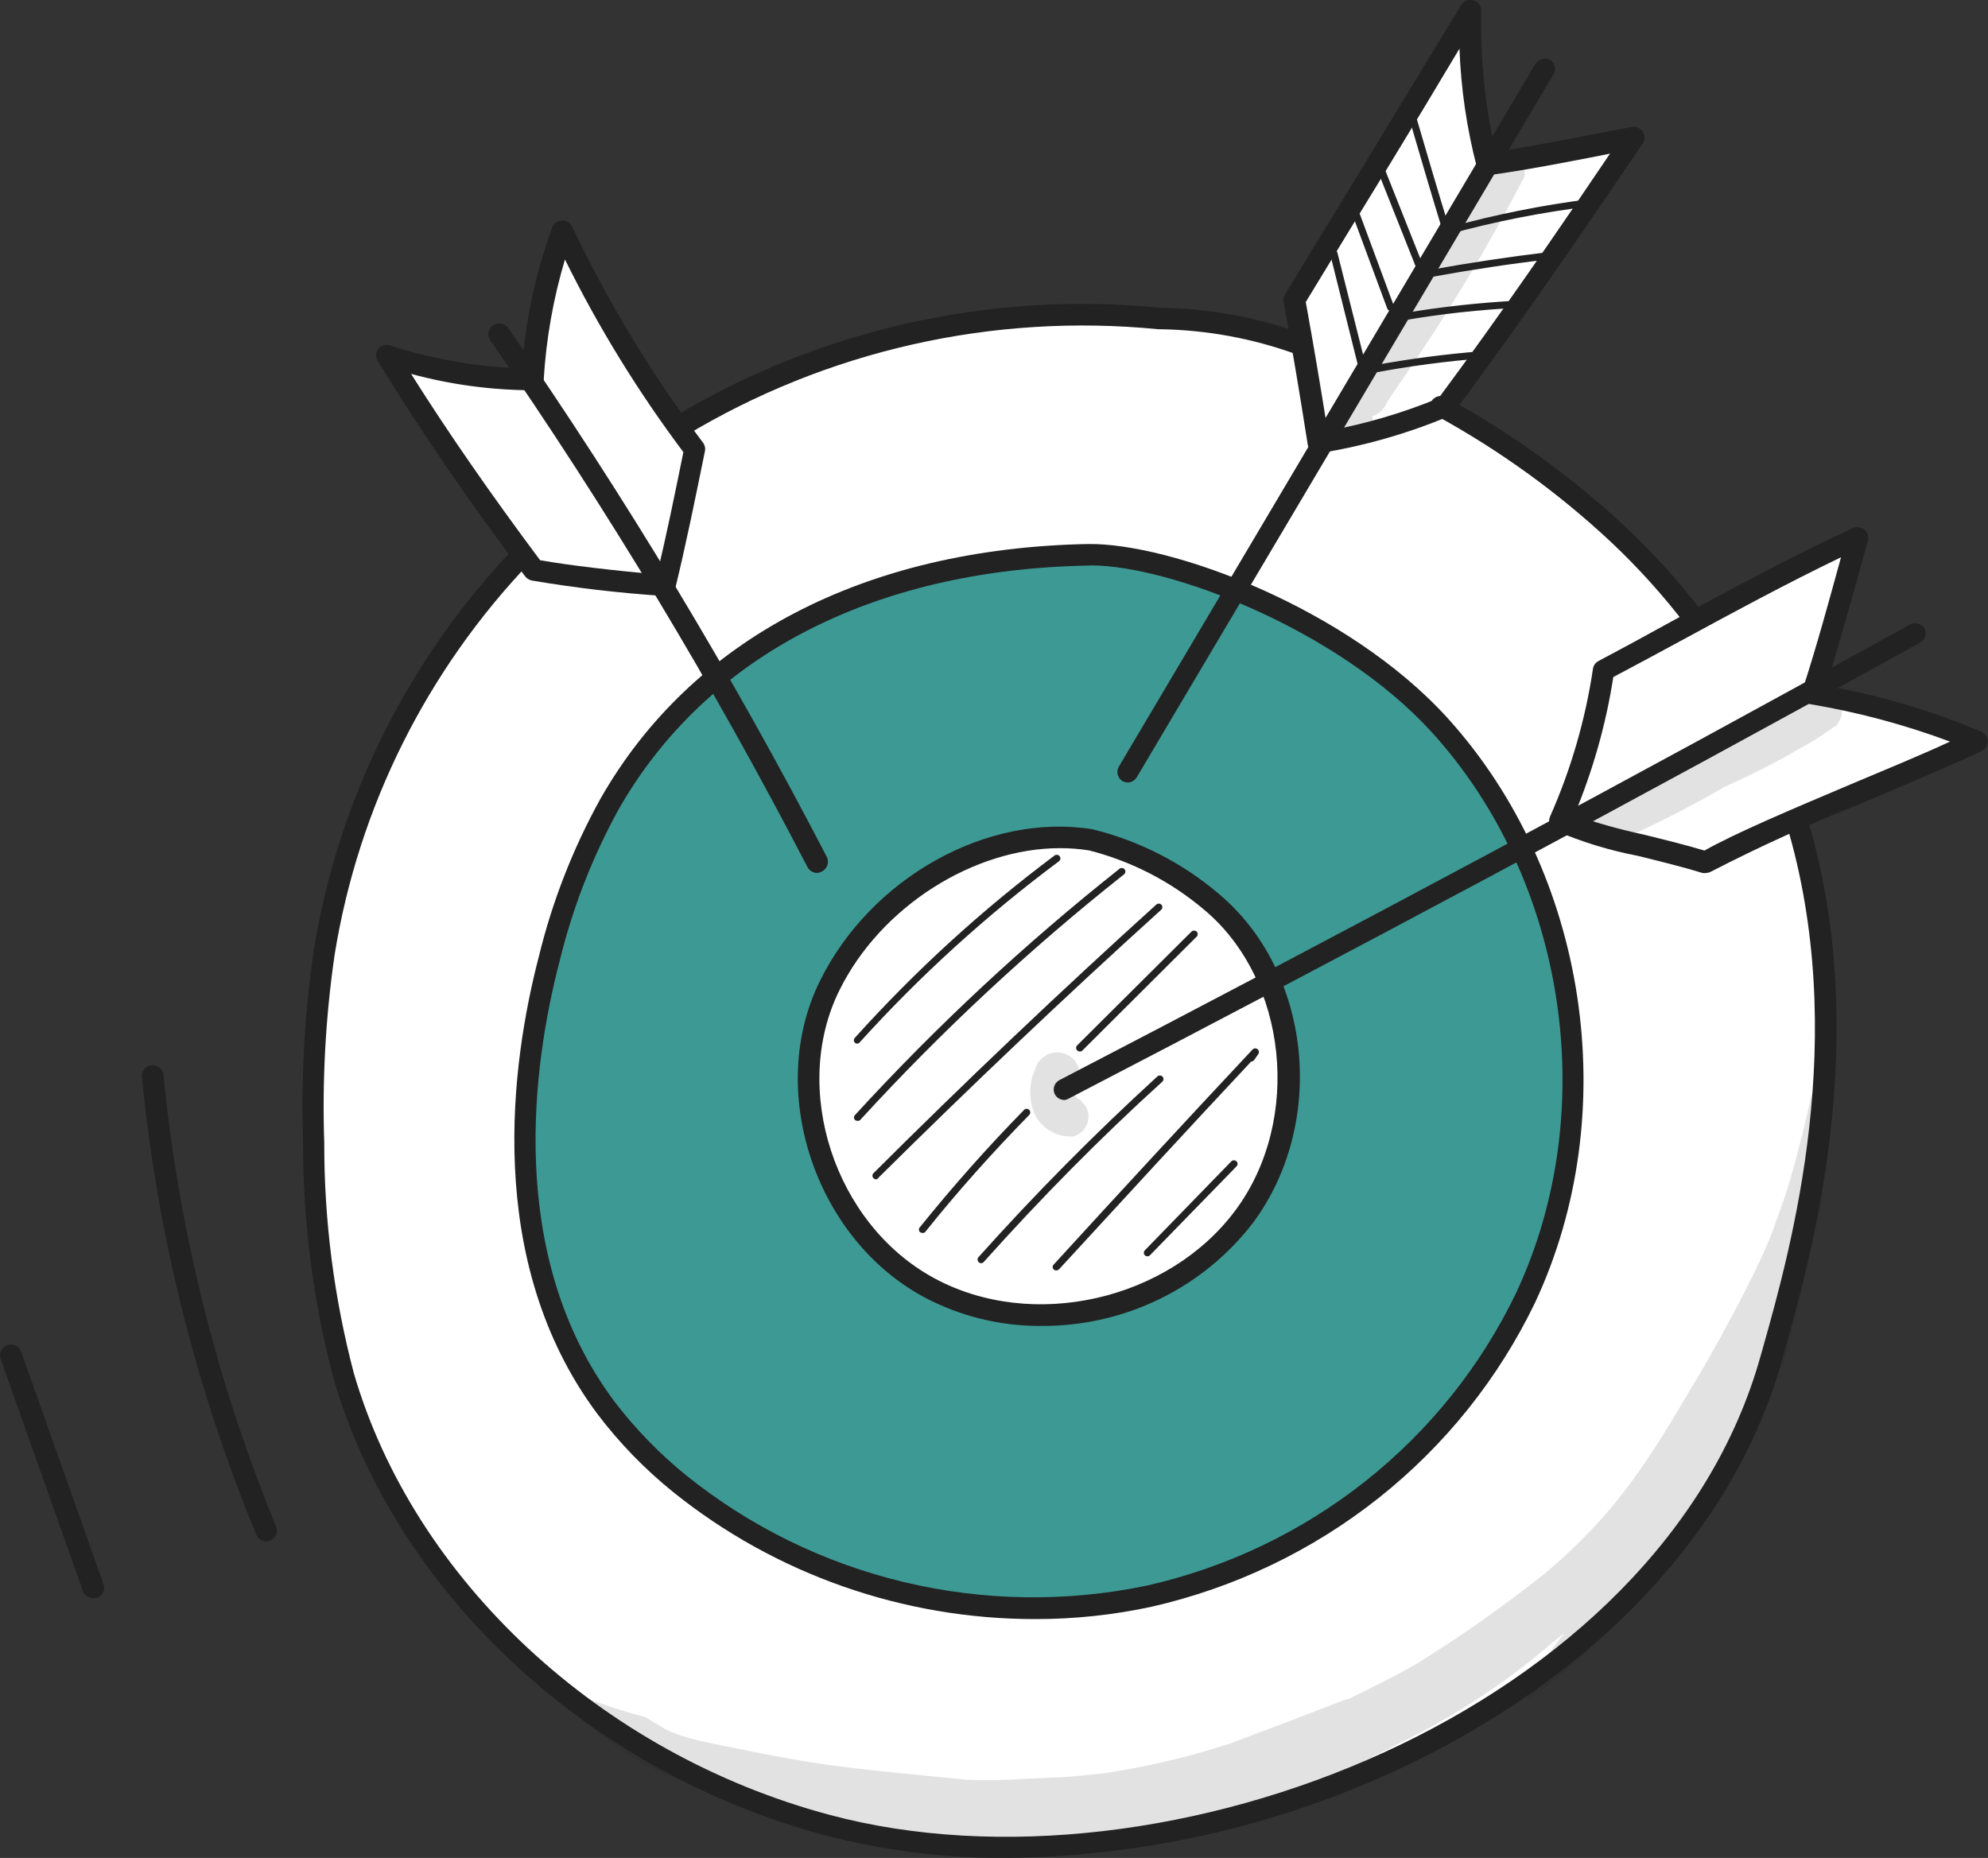 <?xml version="1.0" encoding="UTF-8"?> <svg xmlns="http://www.w3.org/2000/svg" width="92" height="86" viewBox="0 0 92 86" fill="none"><rect x="0" y="0" width="92" height="86" fill="#333333" stroke="none"/><g clip-path="url(#clip0_314_35546)"><path d="M24.109 25.651C18.201 32.512 14.72 41.086 14.193 50.075C13.727 59.207 16.669 68.191 22.463 75.327C24.808 77.067 27.185 78.744 29.596 80.357C31.304 81.585 33.123 82.655 35.03 83.554C37.901 84.741 40.968 85.404 44.08 85.511C49.596 85.802 55.116 85.016 60.324 83.198C65.532 81.38 70.325 78.566 74.429 74.916C83.439 65.131 86.804 50.59 83.023 38.045C85.687 36.643 88.456 35.444 91.306 34.457C90.776 34.006 90.14 33.694 89.455 33.551C87.63 33.003 85.793 32.474 83.856 32.005C84.548 29.856 85.24 27.706 85.931 25.553C85.654 25.305 85.218 25.422 84.874 25.553C82.626 26.44 80.425 27.451 78.263 28.508C74.94 24.754 71.046 21.532 66.721 18.957L75.275 6.654L69.623 7.789C69.472 7.846 69.305 7.846 69.154 7.789C69.02 7.689 68.93 7.542 68.903 7.378C68.262 5.238 67.931 3.02 67.918 0.789C67.249 1.533 66.668 2.35 66.186 3.223L60.375 12.845C60.238 13.051 60.12 13.27 60.024 13.497C59.848 14.295 59.919 15.127 60.229 15.885C55.454 14.505 50.435 14.146 45.508 14.829C40.58 15.513 35.856 17.225 31.652 19.851C29.748 16.937 27.91 13.982 26.138 10.986C25.948 11.159 25.818 11.387 25.768 11.638C25.16 13.619 24.734 15.649 24.492 17.705C22.383 17.108 20.231 16.672 18.054 16.4C18.45 17.277 18.94 18.111 19.515 18.886C21.055 21.221 22.628 23.517 24.109 25.651Z" fill="white"></path><path d="M62.973 16.922C62.936 16.923 62.9 16.911 62.871 16.888C62.842 16.866 62.822 16.834 62.814 16.798L61.558 11.768C61.552 11.727 61.562 11.685 61.586 11.651C61.609 11.616 61.644 11.591 61.685 11.581C61.726 11.57 61.769 11.575 61.807 11.594C61.844 11.613 61.874 11.645 61.889 11.684L63.151 16.694C63.16 16.737 63.152 16.782 63.128 16.819C63.105 16.856 63.069 16.884 63.026 16.896L62.973 16.922Z" fill="#222222"></path><path d="M64.348 14.384C64.314 14.386 64.28 14.375 64.252 14.355C64.225 14.335 64.205 14.306 64.196 14.274L62.629 10.046C62.621 10.026 62.617 10.004 62.618 9.982C62.618 9.961 62.623 9.939 62.632 9.919C62.641 9.899 62.654 9.882 62.671 9.867C62.687 9.852 62.706 9.841 62.727 9.833C62.748 9.826 62.77 9.822 62.792 9.824C62.814 9.825 62.835 9.83 62.855 9.84C62.875 9.849 62.893 9.863 62.907 9.879C62.922 9.896 62.933 9.915 62.94 9.935L64.507 14.163C64.515 14.183 64.519 14.204 64.518 14.226C64.518 14.248 64.513 14.269 64.504 14.289C64.494 14.308 64.481 14.326 64.464 14.34C64.448 14.354 64.428 14.365 64.407 14.371L64.348 14.384Z" fill="#222222"></path><path d="M65.716 12.564C65.683 12.564 65.651 12.554 65.624 12.535C65.597 12.517 65.576 12.49 65.564 12.46L63.779 7.965C63.763 7.925 63.763 7.879 63.78 7.839C63.798 7.798 63.831 7.766 63.872 7.75C63.913 7.734 63.959 7.734 64 7.751C64.041 7.768 64.073 7.801 64.09 7.841L65.875 12.336C65.883 12.356 65.888 12.378 65.888 12.399C65.888 12.421 65.883 12.443 65.875 12.463C65.866 12.483 65.853 12.501 65.838 12.516C65.822 12.531 65.803 12.543 65.782 12.551L65.716 12.564Z" fill="#222222"></path><path d="M66.952 10.888C66.916 10.887 66.881 10.876 66.851 10.855C66.822 10.834 66.799 10.804 66.787 10.77C66.212 8.898 65.723 7.222 65.247 5.591V5.519C65.235 5.477 65.24 5.433 65.261 5.395C65.282 5.357 65.317 5.329 65.359 5.317C65.401 5.305 65.447 5.309 65.485 5.33C65.523 5.351 65.552 5.386 65.564 5.428V5.499C66.027 7.078 66.503 8.715 67.058 10.523C69.191 9.932 71.365 9.496 73.563 9.218C73.608 9.214 73.652 9.228 73.686 9.256C73.721 9.284 73.743 9.324 73.748 9.368C73.751 9.389 73.749 9.411 73.743 9.432C73.738 9.453 73.728 9.472 73.714 9.489C73.701 9.506 73.684 9.52 73.665 9.531C73.645 9.541 73.624 9.548 73.603 9.55C71.369 9.821 69.159 10.257 66.992 10.855L66.952 10.888Z" fill="#222222"></path><path d="M66.258 12.812C66.219 12.812 66.181 12.797 66.151 12.773C66.121 12.748 66.101 12.713 66.093 12.675C66.088 12.654 66.088 12.632 66.092 12.611C66.096 12.59 66.105 12.57 66.117 12.552C66.13 12.534 66.146 12.519 66.164 12.508C66.183 12.497 66.204 12.489 66.225 12.486C68.023 12.16 69.848 11.886 71.653 11.671C71.698 11.667 71.743 11.68 71.779 11.708C71.814 11.736 71.838 11.776 71.844 11.821C71.848 11.865 71.834 11.908 71.806 11.943C71.778 11.977 71.737 11.998 71.692 12.003C69.894 12.212 68.076 12.486 66.291 12.812H66.258Z" fill="#222222"></path><path d="M64.983 14.828C64.943 14.829 64.904 14.815 64.874 14.79C64.844 14.765 64.824 14.73 64.817 14.691C64.813 14.67 64.812 14.647 64.816 14.626C64.82 14.604 64.829 14.584 64.841 14.565C64.854 14.547 64.87 14.531 64.888 14.52C64.907 14.507 64.928 14.499 64.95 14.495C66.7 14.202 68.465 14.008 70.238 13.915C70.26 13.912 70.283 13.914 70.304 13.92C70.325 13.927 70.345 13.938 70.361 13.953C70.378 13.968 70.391 13.986 70.399 14.007C70.407 14.027 70.411 14.049 70.41 14.071C70.412 14.115 70.396 14.158 70.367 14.191C70.337 14.224 70.296 14.244 70.251 14.248C68.478 14.333 66.712 14.527 64.963 14.828H64.983Z" fill="#222222"></path><path d="M63.621 17.242C63.582 17.24 63.545 17.225 63.515 17.201C63.485 17.176 63.464 17.142 63.455 17.105C63.449 17.062 63.459 17.018 63.484 16.982C63.508 16.946 63.545 16.92 63.588 16.909C65.239 16.607 66.905 16.389 68.579 16.257C68.6 16.255 68.622 16.257 68.643 16.264C68.664 16.27 68.683 16.281 68.7 16.295C68.716 16.309 68.73 16.326 68.74 16.345C68.749 16.364 68.755 16.385 68.757 16.407C68.761 16.451 68.747 16.494 68.719 16.529C68.69 16.563 68.65 16.584 68.605 16.589C66.944 16.719 65.291 16.937 63.654 17.242H63.621Z" fill="#222222"></path><path d="M39.67 48.307C39.632 48.308 39.594 48.294 39.565 48.268C39.549 48.253 39.536 48.234 39.527 48.214C39.519 48.194 39.514 48.172 39.514 48.15C39.514 48.129 39.519 48.107 39.527 48.087C39.536 48.066 39.549 48.048 39.565 48.033C42.363 44.925 45.462 42.096 48.82 39.585C48.856 39.566 48.898 39.56 48.938 39.568C48.978 39.577 49.014 39.6 49.038 39.632C49.063 39.664 49.075 39.704 49.073 39.745C49.07 39.785 49.053 39.823 49.025 39.852C45.678 42.343 42.588 45.15 39.796 48.235C39.782 48.256 39.764 48.274 39.742 48.286C39.72 48.299 39.696 48.306 39.67 48.307Z" fill="#222222"></path><path d="M39.683 51.882C39.642 51.883 39.602 51.869 39.571 51.843C39.555 51.828 39.542 51.809 39.534 51.789C39.525 51.769 39.52 51.747 39.52 51.725C39.52 51.703 39.525 51.682 39.534 51.661C39.542 51.641 39.555 51.623 39.571 51.608C43.332 47.499 47.42 43.692 51.794 40.224C51.826 40.194 51.869 40.177 51.913 40.177C51.957 40.177 52 40.194 52.032 40.224C52.063 40.256 52.08 40.298 52.08 40.342C52.08 40.385 52.063 40.428 52.032 40.459C47.669 43.914 43.593 47.708 39.842 51.803C39.826 51.83 39.802 51.852 39.774 51.865C39.746 51.879 39.715 51.885 39.683 51.882Z" fill="#222222"></path><path d="M40.543 54.589C40.498 54.587 40.456 54.569 40.424 54.537C40.408 54.522 40.395 54.504 40.387 54.483C40.378 54.463 40.373 54.441 40.373 54.419C40.373 54.398 40.378 54.376 40.387 54.356C40.395 54.336 40.408 54.317 40.424 54.302C44.668 50.068 49.071 45.887 53.513 41.868C53.529 41.854 53.548 41.842 53.569 41.835C53.589 41.828 53.611 41.824 53.633 41.825C53.654 41.826 53.676 41.831 53.696 41.84C53.715 41.849 53.733 41.862 53.748 41.878C53.763 41.894 53.774 41.912 53.782 41.933C53.789 41.953 53.792 41.974 53.791 41.996C53.791 42.017 53.785 42.038 53.776 42.058C53.767 42.077 53.754 42.095 53.738 42.109C49.302 46.121 44.9 50.303 40.662 54.504C40.65 54.526 40.633 54.546 40.613 54.56C40.592 54.575 40.568 54.585 40.543 54.589Z" fill="#222222"></path><path d="M42.678 57.068C42.64 57.067 42.603 57.053 42.573 57.029C42.542 56.998 42.525 56.958 42.525 56.915C42.525 56.872 42.542 56.831 42.573 56.801C44.087 54.922 45.706 53.095 47.392 51.373C47.407 51.357 47.426 51.345 47.446 51.336C47.467 51.328 47.489 51.323 47.511 51.323C47.533 51.323 47.555 51.328 47.575 51.336C47.596 51.345 47.614 51.357 47.63 51.373C47.66 51.405 47.678 51.447 47.678 51.49C47.678 51.534 47.66 51.576 47.63 51.608C45.951 53.324 44.324 55.137 42.83 57.009C42.813 57.032 42.79 57.05 42.763 57.061C42.736 57.071 42.707 57.074 42.678 57.068Z" fill="#222222"></path><path d="M49.97 48.672C49.925 48.67 49.882 48.652 49.851 48.62C49.835 48.605 49.822 48.587 49.813 48.566C49.805 48.546 49.8 48.525 49.8 48.503C49.8 48.481 49.805 48.459 49.813 48.439C49.822 48.419 49.835 48.4 49.851 48.385L55.139 43.121C55.171 43.09 55.214 43.074 55.258 43.074C55.303 43.074 55.345 43.09 55.377 43.121C55.393 43.136 55.406 43.154 55.415 43.174C55.423 43.194 55.428 43.216 55.428 43.238C55.428 43.26 55.423 43.282 55.415 43.302C55.406 43.322 55.393 43.34 55.377 43.356L50.089 48.627C50.073 48.642 50.054 48.653 50.034 48.661C50.014 48.669 49.992 48.673 49.97 48.672Z" fill="#222222"></path><path d="M45.401 58.471C45.37 58.469 45.34 58.459 45.314 58.441C45.288 58.424 45.267 58.4 45.255 58.371C45.242 58.343 45.237 58.312 45.24 58.281C45.244 58.25 45.257 58.221 45.276 58.197C47.893 55.272 50.658 52.478 53.559 49.827C53.575 49.812 53.594 49.8 53.615 49.792C53.635 49.785 53.657 49.781 53.679 49.782C53.702 49.782 53.723 49.787 53.743 49.796C53.764 49.805 53.782 49.818 53.797 49.834C53.812 49.849 53.824 49.868 53.832 49.888C53.84 49.909 53.843 49.93 53.843 49.952C53.842 49.974 53.837 49.995 53.828 50.015C53.819 50.035 53.806 50.053 53.79 50.068C50.908 52.678 48.125 55.509 45.527 58.412C45.512 58.43 45.492 58.445 45.471 58.455C45.449 58.465 45.425 58.47 45.401 58.471Z" fill="#222222"></path><path d="M48.879 58.803C48.838 58.805 48.797 58.791 48.766 58.764C48.75 58.749 48.738 58.731 48.729 58.711C48.72 58.69 48.716 58.669 48.716 58.647C48.716 58.625 48.72 58.603 48.729 58.583C48.738 58.563 48.75 58.544 48.766 58.529C51.794 55.215 54.888 51.862 57.975 48.568C58.005 48.541 58.044 48.526 58.085 48.525C58.125 48.525 58.164 48.538 58.196 48.563C58.228 48.587 58.249 48.623 58.257 48.662C58.265 48.701 58.259 48.742 58.239 48.777L58.041 49.064C58.025 49.086 58.005 49.104 57.98 49.116C57.956 49.129 57.929 49.135 57.902 49.135C54.921 52.319 51.953 55.548 49.011 58.751C48.994 58.768 48.973 58.782 48.95 58.791C48.928 58.8 48.903 58.804 48.879 58.803Z" fill="#222222"></path><path d="M53.097 58.151C53.055 58.15 53.015 58.134 52.984 58.105C52.968 58.09 52.955 58.072 52.947 58.052C52.938 58.032 52.934 58.01 52.934 57.988C52.934 57.966 52.938 57.944 52.947 57.924C52.955 57.904 52.968 57.886 52.984 57.87L56.984 53.754C57.016 53.724 57.058 53.707 57.103 53.707C57.147 53.707 57.19 53.724 57.222 53.754C57.238 53.769 57.25 53.788 57.259 53.808C57.268 53.828 57.272 53.85 57.272 53.872C57.272 53.894 57.268 53.915 57.259 53.935C57.25 53.956 57.238 53.974 57.222 53.989L53.215 58.105C53.2 58.12 53.181 58.132 53.161 58.14C53.14 58.148 53.118 58.152 53.097 58.151Z" fill="#222222"></path><g opacity="0.13"><path d="M84.536 54.23C84.536 53.434 84.583 52.639 84.589 51.849C84.589 50.577 84.536 49.312 84.497 48.039C84.464 48.183 84.431 48.32 84.404 48.444C83.664 51.164 83.195 53.963 82.17 56.592C81.595 58.438 79.063 62.985 78.164 64.42C76.055 68.021 74.521 70.291 71.454 72.862C69.543 74.379 67.543 75.784 65.465 77.069C64.46 77.63 63.429 78.152 62.391 78.654H62.312C59.852 79.6 59.185 79.855 56.904 80.709C54.874 81.371 52.788 81.85 50.67 82.138L51.146 82.073C49.024 82.314 48.833 82.262 47.365 82.34C46.485 82.403 45.602 82.416 44.721 82.379C40.179 81.91 38.645 81.851 34.805 81.075C33.172 80.729 31.4 80.481 30.554 79.894C30.323 79.763 30.098 79.626 29.893 79.49C28.915 79.232 27.953 78.92 27.011 78.557C26.875 78.726 26.807 78.939 26.82 79.154C26.834 79.37 26.927 79.573 27.084 79.724C28.248 80.745 29.561 81.589 30.977 82.229C33.172 82.96 35.439 83.501 37.694 84.023C39.948 84.545 43.643 85.328 44.648 85.465C46.013 85.71 47.399 85.825 48.786 85.811C54.524 85.628 59.879 83.201 64.883 80.631C67.155 79.516 69.287 78.144 71.236 76.541C71.626 76.208 72.022 75.888 72.419 75.569C72.049 76.025 71.692 76.515 71.335 77.05C71.163 77.324 70.985 77.604 70.819 77.878C70.72 78.037 70.668 78.22 70.667 78.407C70.664 78.513 70.682 78.62 70.72 78.72C71.209 78.335 71.705 77.95 72.181 77.546C74.508 75.676 76.569 73.506 78.309 71.094C79.961 68.56 81.379 65.886 82.547 63.102C82.685 62.606 82.811 62.111 82.937 61.615C83.333 60.01 83.717 58.405 84.074 56.794C84.193 56.272 84.298 55.75 84.404 55.222C84.352 55.163 84.319 55.089 84.31 55.011C84.3 54.933 84.315 54.855 84.351 54.785C84.384 54.667 84.464 54.452 84.536 54.23Z" fill="#222222"></path></g><g opacity="0.13"><path d="M84.378 32.109C83.955 32.109 83.611 32.448 83.208 32.579C82.137 33.14 81.033 33.661 79.956 34.222C78.635 35.121 77.232 35.894 75.764 36.532C75.298 36.753 74.817 36.94 74.323 37.093C74.072 37.191 73.761 37.178 73.543 37.354C73.433 37.449 73.358 37.578 73.33 37.72C73.302 37.862 73.322 38.009 73.388 38.138C73.454 38.267 73.561 38.371 73.693 38.433C73.826 38.496 73.975 38.513 74.118 38.482L74.383 38.43C74.43 38.517 74.496 38.593 74.575 38.653C74.653 38.714 74.744 38.758 74.841 38.782C74.938 38.807 75.038 38.811 75.137 38.796C75.236 38.78 75.33 38.744 75.414 38.691C76.912 38.01 78.375 37.254 79.797 36.428C80.994 35.897 82.162 35.302 83.294 34.647C83.799 34.372 84.287 34.067 84.755 33.733C84.933 33.57 84.973 33.733 85.204 33.185C85.239 33.059 85.243 32.928 85.218 32.8C85.193 32.672 85.138 32.551 85.058 32.447C84.979 32.343 84.876 32.259 84.758 32.2C84.64 32.142 84.51 32.11 84.378 32.109Z" fill="#222222"></path></g><g opacity="0.13"><path d="M50.247 51.21C49.864 50.727 49.983 50.969 49.771 50.76V50.695V50.597C49.771 50.597 49.771 50.551 49.771 50.525C49.844 50.218 50.036 49.918 49.956 49.592C49.922 49.359 49.807 49.146 49.632 48.986C49.457 48.827 49.232 48.731 48.994 48.715C48.757 48.699 48.52 48.764 48.325 48.898C48.13 49.033 47.987 49.229 47.92 49.455C47.759 49.799 47.676 50.173 47.676 50.551C47.676 50.929 47.759 51.303 47.92 51.647C48.088 51.953 48.34 52.206 48.648 52.376C48.956 52.546 49.307 52.626 49.659 52.606C49.801 52.567 49.933 52.497 50.044 52.401C50.154 52.304 50.242 52.184 50.298 52.05C50.355 51.915 50.38 51.77 50.371 51.624C50.362 51.478 50.32 51.337 50.247 51.21Z" fill="#222222"></path></g><g opacity="0.13"><path d="M53.91 36.141C53.862 35.971 53.771 35.816 53.645 35.691C53.519 35.566 53.362 35.476 53.189 35.429H53.136C53.055 35.392 52.971 35.359 52.885 35.332L52.799 35.247C52.799 35.195 52.713 35.097 52.66 34.986C52.489 34.562 52.376 34.092 51.94 33.851C51.716 33.727 51.457 33.678 51.202 33.713C50.947 33.748 50.711 33.864 50.53 34.044C50.349 34.224 50.232 34.457 50.197 34.708C50.163 34.96 50.213 35.215 50.34 35.436C50.571 36.182 51.069 36.82 51.742 37.23C52.627 37.726 54.188 37.432 53.91 36.141Z" fill="#222222"></path></g><g opacity="0.13"><path d="M40.074 38.606C40.035 38.351 39.908 38.116 39.716 37.941C39.523 37.766 39.276 37.661 39.014 37.644C38.753 37.626 38.493 37.697 38.279 37.845C38.064 37.993 37.907 38.208 37.833 38.456C37.722 38.791 37.573 39.113 37.39 39.415L37.198 39.611C36.922 39.781 36.681 40.003 36.491 40.263C36.373 40.517 36.347 40.802 36.416 41.072C36.485 41.342 36.644 41.581 36.869 41.749C37.094 41.918 37.37 42.006 37.652 41.999C37.934 41.992 38.205 41.891 38.421 41.712C39.067 41.175 39.545 40.47 39.803 39.676C39.99 39.351 40.084 38.981 40.074 38.606Z" fill="#222222"></path></g><g opacity="0.13"><path d="M69.075 7.665C67.422 10.209 65.809 12.78 64.236 15.376C63.733 16.192 63.191 16.987 62.689 17.809C62.597 17.925 62.529 18.059 62.491 18.201C62.452 18.343 62.443 18.492 62.464 18.638C62.272 18.674 62.099 18.776 61.975 18.925C61.838 19.057 61.754 19.233 61.737 19.421C61.72 19.609 61.766 19.797 61.867 19.957C61.968 20.117 62.12 20.241 62.299 20.308H62.345C62.502 20.359 62.67 20.367 62.831 20.33C62.992 20.293 63.139 20.213 63.257 20.099C63.366 19.99 63.446 19.856 63.488 19.709C63.531 19.562 63.536 19.407 63.502 19.258C63.586 19.24 63.666 19.209 63.74 19.166C63.939 19.032 64.095 18.844 64.189 18.625C64.441 18.22 64.718 17.835 64.983 17.438C67.042 14.456 68.908 11.349 70.569 8.135C70.576 7.959 70.524 7.786 70.422 7.642C70.32 7.498 70.173 7.392 70.003 7.338C69.833 7.285 69.651 7.288 69.483 7.347C69.315 7.406 69.172 7.518 69.075 7.665Z" fill="#222222"></path></g><path d="M78.448 29.167C78.37 29.166 78.292 29.147 78.222 29.112C78.152 29.077 78.092 29.027 78.045 28.965C76.992 27.584 75.827 26.29 74.561 25.096C72.117 22.809 69.389 20.837 66.443 19.225C66.333 19.161 66.252 19.058 66.215 18.937C66.178 18.816 66.189 18.686 66.245 18.573C66.31 18.464 66.415 18.384 66.537 18.349C66.66 18.314 66.792 18.326 66.906 18.383C69.927 20.035 72.726 22.056 75.235 24.398C76.54 25.63 77.74 26.966 78.825 28.39C78.904 28.496 78.939 28.629 78.92 28.76C78.902 28.89 78.832 29.008 78.726 29.088C78.642 29.14 78.546 29.167 78.448 29.167Z" fill="#222222"></path><path d="M46.585 85.993C43.738 86.015 40.902 85.662 38.15 84.943C27.229 82.021 18.318 73.723 15.436 63.813C14.493 60.25 14.02 56.582 14.028 52.9C13.926 49.925 14.09 46.948 14.517 44.001C15.649 37 18.89 30.497 23.818 25.337C23.912 25.245 24.039 25.194 24.172 25.194C24.304 25.194 24.431 25.245 24.525 25.337C24.572 25.383 24.61 25.437 24.635 25.497C24.66 25.557 24.674 25.622 24.674 25.686C24.674 25.752 24.66 25.816 24.635 25.876C24.61 25.936 24.572 25.99 24.525 26.035C19.738 31.049 16.589 37.368 15.489 44.171C15.067 47.061 14.906 49.982 15.006 52.9C14.999 56.496 15.459 60.078 16.374 63.559C19.164 73.142 27.804 81.173 38.388 84.004C53.969 88.179 76.915 79.189 81.482 62.744L81.588 62.372C82.91 57.688 85.614 47.942 82.666 38.117C82.628 37.991 82.643 37.855 82.707 37.739C82.77 37.624 82.878 37.538 83.006 37.501C83.134 37.464 83.272 37.478 83.389 37.541C83.506 37.604 83.593 37.71 83.631 37.837C86.659 47.929 83.889 57.864 82.56 62.626L82.454 62.998C80.273 70.826 73.735 77.761 64.506 81.995C58.891 84.577 52.78 85.94 46.585 85.993Z" fill="#222222"></path><path d="M31.433 20.236C31.324 20.234 31.218 20.198 31.131 20.132C31.044 20.066 30.981 19.974 30.952 19.87C30.922 19.766 30.927 19.655 30.966 19.554C31.005 19.453 31.076 19.368 31.169 19.31C37.921 15.243 45.834 13.465 53.705 14.248C55.962 14.278 58.198 14.688 60.315 15.461C60.381 15.479 60.442 15.51 60.495 15.552C60.549 15.594 60.593 15.646 60.625 15.706C60.657 15.765 60.676 15.83 60.682 15.897C60.688 15.964 60.68 16.032 60.658 16.096C60.637 16.159 60.602 16.218 60.557 16.268C60.511 16.319 60.456 16.359 60.394 16.388C60.333 16.416 60.266 16.432 60.197 16.434C60.129 16.436 60.061 16.425 59.998 16.4C57.971 15.663 55.832 15.27 53.671 15.239C53.647 15.242 53.623 15.242 53.599 15.239C45.947 14.484 38.255 16.221 31.698 20.184C31.616 20.225 31.525 20.243 31.433 20.236Z" fill="#222222"></path><path d="M61.016 21.006C60.91 21.006 60.806 20.974 60.718 20.915C60.612 20.836 60.54 20.718 60.52 20.588C60.176 18.39 59.806 16.159 59.403 13.973C59.385 13.854 59.408 13.732 59.469 13.628C60.791 11.453 62.087 9.327 63.356 7.248C64.797 4.873 66.219 2.544 67.613 0.241C67.67 0.148 67.757 0.075 67.859 0.035C67.962 -0.005 68.076 -0.01 68.182 0.02C68.289 0.048 68.383 0.111 68.449 0.198C68.515 0.286 68.549 0.393 68.545 0.502C68.5 2.695 68.722 4.885 69.207 7.026C70.74 6.798 72.274 6.497 73.761 6.21L75.506 5.878C75.604 5.859 75.706 5.87 75.797 5.908C75.889 5.946 75.968 6.011 76.022 6.093C76.076 6.175 76.104 6.27 76.104 6.367C76.104 6.464 76.076 6.559 76.022 6.641C73.272 10.692 70.423 14.874 67.283 19.095C67.23 19.168 67.156 19.224 67.071 19.258C65.15 20.066 63.137 20.642 61.075 20.973L61.016 21.006ZM60.428 13.98C60.785 15.937 61.122 17.953 61.439 19.942C63.201 19.621 64.923 19.114 66.576 18.429C69.411 14.606 72.016 10.803 74.508 7.111L73.96 7.222C72.307 7.541 70.608 7.874 68.902 8.109C68.781 8.126 68.657 8.098 68.554 8.03C68.452 7.963 68.378 7.861 68.347 7.743C67.879 5.946 67.609 4.105 67.541 2.251C66.461 4.064 65.348 5.91 64.202 7.789C62.973 9.798 61.71 11.866 60.428 13.98Z" fill="#222222"></path><path d="M78.937 40.407C78.887 40.416 78.835 40.416 78.785 40.407C77.873 40.126 76.802 39.865 75.804 39.617C74.481 39.364 73.191 38.968 71.956 38.437C71.842 38.377 71.755 38.276 71.714 38.154C71.674 38.032 71.682 37.9 71.738 37.784C72.704 35.6 73.371 33.299 73.721 30.941C73.734 30.868 73.764 30.798 73.809 30.738C73.853 30.678 73.912 30.629 73.979 30.595C75.085 30.008 76.187 29.41 77.284 28.802C80.001 27.327 82.811 25.807 85.74 24.444C85.828 24.405 85.925 24.391 86.021 24.404C86.117 24.417 86.207 24.455 86.282 24.515C86.354 24.577 86.407 24.657 86.435 24.747C86.463 24.837 86.465 24.933 86.44 25.024C85.832 27.242 85.204 29.519 84.51 31.744C86.972 32.179 89.377 32.89 91.676 33.864C91.766 33.901 91.843 33.964 91.897 34.044C91.951 34.124 91.98 34.218 91.98 34.314C91.981 34.409 91.953 34.503 91.902 34.584C91.85 34.665 91.777 34.73 91.689 34.77C90.043 35.54 88.02 36.388 86.07 37.217C83.719 38.145 81.418 39.19 79.175 40.348C79.102 40.387 79.02 40.407 78.937 40.407ZM72.855 37.732C73.9 38.095 74.966 38.393 76.048 38.626C77 38.861 77.985 39.102 78.878 39.37C80.312 38.561 82.93 37.452 85.693 36.284C87.24 35.632 88.833 34.979 90.241 34.327C88.154 33.547 85.996 32.968 83.796 32.598C83.725 32.589 83.657 32.563 83.597 32.523C83.538 32.484 83.488 32.431 83.452 32.37C83.416 32.31 83.392 32.242 83.385 32.173C83.376 32.103 83.384 32.032 83.406 31.965C84.067 29.937 84.635 27.843 85.198 25.794C82.652 27.02 80.187 28.358 77.794 29.656C76.743 30.224 75.698 30.791 74.66 31.339C74.319 33.531 73.713 35.675 72.855 37.726V37.732Z" fill="#222222"></path><path d="M66.589 33.303C61.961 28.253 53.89 25.351 50.32 25.422C41.065 25.605 32.723 29.023 28.201 36.962C26.957 39.224 26.017 41.637 25.405 44.138C23.593 51.119 23.699 59.077 28.049 64.883C29.048 66.197 30.204 67.387 31.493 68.426C34.465 70.874 37.968 72.615 41.73 73.516C45.492 74.417 49.414 74.453 53.192 73.62C56.971 72.788 60.505 71.111 63.523 68.717C66.54 66.323 68.96 63.277 70.595 59.815C74.588 51.23 72.995 40.342 66.589 33.303ZM57.592 56.024C54.379 60.395 47.742 61.941 42.956 59.325C38.17 56.709 35.995 50.192 38.395 45.352C40.53 41.027 45.666 37.837 50.472 38.613C52.532 39.135 54.444 40.117 56.058 41.483C60.183 44.973 60.765 51.686 57.592 56.024Z" fill="#3D9994"></path><path d="M30.799 27.588H30.759C28.698 27.455 26.646 27.215 24.611 26.871C24.487 26.844 24.377 26.775 24.3 26.675C21.603 23.074 19.376 19.819 17.492 16.72C17.435 16.637 17.405 16.539 17.405 16.439C17.405 16.34 17.435 16.242 17.492 16.159C17.555 16.079 17.641 16.019 17.739 15.989C17.837 15.959 17.942 15.959 18.04 15.989C20.018 16.624 22.076 16.982 24.155 17.053C24.315 14.825 24.787 12.629 25.556 10.529C25.592 10.44 25.652 10.362 25.731 10.305C25.809 10.249 25.902 10.215 25.999 10.209C26.097 10.204 26.195 10.226 26.279 10.275C26.364 10.324 26.432 10.396 26.475 10.483C28.148 14.006 30.174 17.354 32.524 20.477C32.569 20.534 32.601 20.599 32.618 20.669C32.635 20.739 32.637 20.811 32.623 20.882C32.194 22.989 31.751 25.174 31.255 27.21C31.229 27.312 31.171 27.404 31.089 27.472C31.007 27.54 30.905 27.58 30.799 27.588ZM24.995 25.931C26.363 26.172 28.498 26.42 30.409 26.584C30.845 24.757 31.242 22.819 31.625 20.928C29.525 18.127 27.69 15.142 26.145 12.01C25.602 13.83 25.271 15.706 25.16 17.601C25.153 17.726 25.098 17.844 25.006 17.93C24.913 18.016 24.791 18.064 24.664 18.064C22.759 18.06 20.862 17.805 19.025 17.307C20.718 19.995 22.681 22.832 24.995 25.931Z" fill="#222222"></path><path d="M47.914 74.943C41.812 74.948 35.895 72.874 31.163 69.071C29.842 68.007 28.659 66.787 27.639 65.438C22.351 58.34 23.673 49.129 24.935 44.282C25.555 41.733 26.513 39.276 27.785 36.976C31.996 29.578 40.001 25.39 50.327 25.181C54.161 25.116 62.345 28.13 66.979 33.224C73.484 40.4 75.156 51.49 71.044 60.284C69.354 63.8 66.881 66.893 63.808 69.332C60.735 71.771 57.144 73.493 53.302 74.369C51.532 74.752 49.726 74.945 47.914 74.943ZM50.32 26.179C40.365 26.375 32.663 30.387 28.631 37.458C27.405 39.686 26.483 42.064 25.887 44.53C24.671 49.214 23.382 58.086 28.419 64.851C29.394 66.132 30.522 67.292 31.777 68.308C34.716 70.668 38.151 72.35 41.833 73.23C45.515 74.111 49.35 74.167 53.057 73.397C56.757 72.562 60.218 70.912 63.178 68.568C66.139 66.225 68.523 63.25 70.152 59.867C74.118 51.432 72.499 40.753 66.258 33.89C61.928 29.128 54.115 26.172 50.505 26.172L50.32 26.179Z" fill="#222222"></path><path d="M48.191 61.374C46.28 61.386 44.397 60.919 42.718 60.017C37.687 57.27 35.446 50.434 37.952 45.391C40.312 40.616 45.732 37.602 50.558 38.385C52.713 38.914 54.712 39.935 56.395 41.366C60.685 44.96 61.419 51.928 58.008 56.572C56.865 58.073 55.381 59.288 53.677 60.122C51.972 60.956 50.094 61.384 48.191 61.374ZM49.051 39.259C45.084 39.259 40.774 41.94 38.851 45.828C36.583 50.395 38.619 56.644 43.207 59.149C47.795 61.654 54.121 60.167 57.195 55.992C60.269 51.817 59.575 45.339 55.741 42.123C54.199 40.81 52.371 39.866 50.399 39.363C49.953 39.292 49.502 39.257 49.051 39.259Z" fill="#222222"></path><path d="M52.204 36.219C52.114 36.22 52.025 36.197 51.946 36.154C51.838 36.087 51.76 35.983 51.727 35.862C51.694 35.741 51.708 35.612 51.768 35.501L71.064 2.942C71.133 2.838 71.239 2.763 71.361 2.73C71.483 2.698 71.612 2.71 71.725 2.766C71.833 2.832 71.911 2.936 71.944 3.057C71.978 3.179 71.963 3.307 71.904 3.418L52.607 35.977C52.565 36.047 52.506 36.105 52.436 36.147C52.365 36.189 52.286 36.214 52.204 36.219Z" fill="#222222"></path><path d="M49.262 50.916C49.17 50.916 49.079 50.891 49 50.844C48.921 50.797 48.856 50.73 48.813 50.649C48.756 50.534 48.747 50.402 48.786 50.281C48.825 50.159 48.911 50.057 49.024 49.997C62.186 43.16 75.467 36.062 88.404 28.899C88.518 28.842 88.65 28.83 88.772 28.865C88.895 28.9 89 28.98 89.065 29.089C89.121 29.202 89.132 29.332 89.095 29.453C89.058 29.574 88.977 29.677 88.867 29.741C75.897 36.917 62.636 44.008 49.467 50.845C49.405 50.884 49.335 50.908 49.262 50.916Z" fill="#222222"></path><path d="M37.82 40.407C37.727 40.406 37.637 40.381 37.558 40.334C37.479 40.287 37.414 40.22 37.37 40.139C33.005 31.71 28.101 23.563 22.688 15.748C22.651 15.694 22.624 15.633 22.611 15.569C22.597 15.505 22.597 15.439 22.609 15.375C22.621 15.311 22.646 15.25 22.682 15.195C22.719 15.14 22.765 15.093 22.82 15.056C22.875 15.02 22.936 14.994 23.001 14.98C23.066 14.967 23.133 14.966 23.198 14.978C23.263 14.991 23.325 15.015 23.38 15.051C23.436 15.087 23.483 15.133 23.521 15.187C28.956 23.035 33.882 31.214 38.269 39.676C38.324 39.792 38.331 39.924 38.291 40.045C38.25 40.166 38.164 40.267 38.051 40.329C37.981 40.371 37.902 40.398 37.82 40.407Z" fill="#222222"></path><path d="M12.322 71.348C12.222 71.348 12.124 71.318 12.042 71.262C11.959 71.206 11.896 71.127 11.86 71.035C9.065 64.274 7.284 57.147 6.571 49.879C6.56 49.812 6.564 49.744 6.581 49.679C6.598 49.613 6.628 49.552 6.67 49.498C6.711 49.445 6.764 49.401 6.824 49.368C6.884 49.335 6.95 49.315 7.018 49.308C7.086 49.301 7.155 49.309 7.22 49.329C7.285 49.349 7.345 49.383 7.397 49.427C7.449 49.471 7.491 49.526 7.52 49.587C7.55 49.648 7.567 49.714 7.569 49.781C8.276 56.951 10.031 63.983 12.778 70.657C12.804 70.717 12.818 70.782 12.818 70.848C12.818 70.914 12.804 70.98 12.778 71.04C12.752 71.101 12.715 71.156 12.667 71.202C12.619 71.248 12.563 71.285 12.501 71.309C12.444 71.333 12.384 71.347 12.322 71.348Z" fill="#222222"></path><path d="M4.31 73.971C4.206 73.97 4.104 73.938 4.019 73.878C3.934 73.819 3.869 73.735 3.834 73.638L0.026 62.894C-0.017 62.769 -0.009 62.632 0.049 62.514C0.107 62.395 0.211 62.304 0.337 62.261C0.463 62.218 0.602 62.225 0.722 62.283C0.842 62.34 0.935 62.443 0.978 62.567L4.786 73.312C4.811 73.374 4.823 73.442 4.821 73.509C4.818 73.577 4.802 73.643 4.773 73.704C4.744 73.765 4.703 73.82 4.651 73.864C4.6 73.909 4.54 73.943 4.475 73.964C4.421 73.976 4.365 73.978 4.31 73.971Z" fill="#222222"></path></g><defs><clipPath id="clip0_314_35546"><rect width="92" height="86" fill="white"></rect></clipPath></defs></svg> 